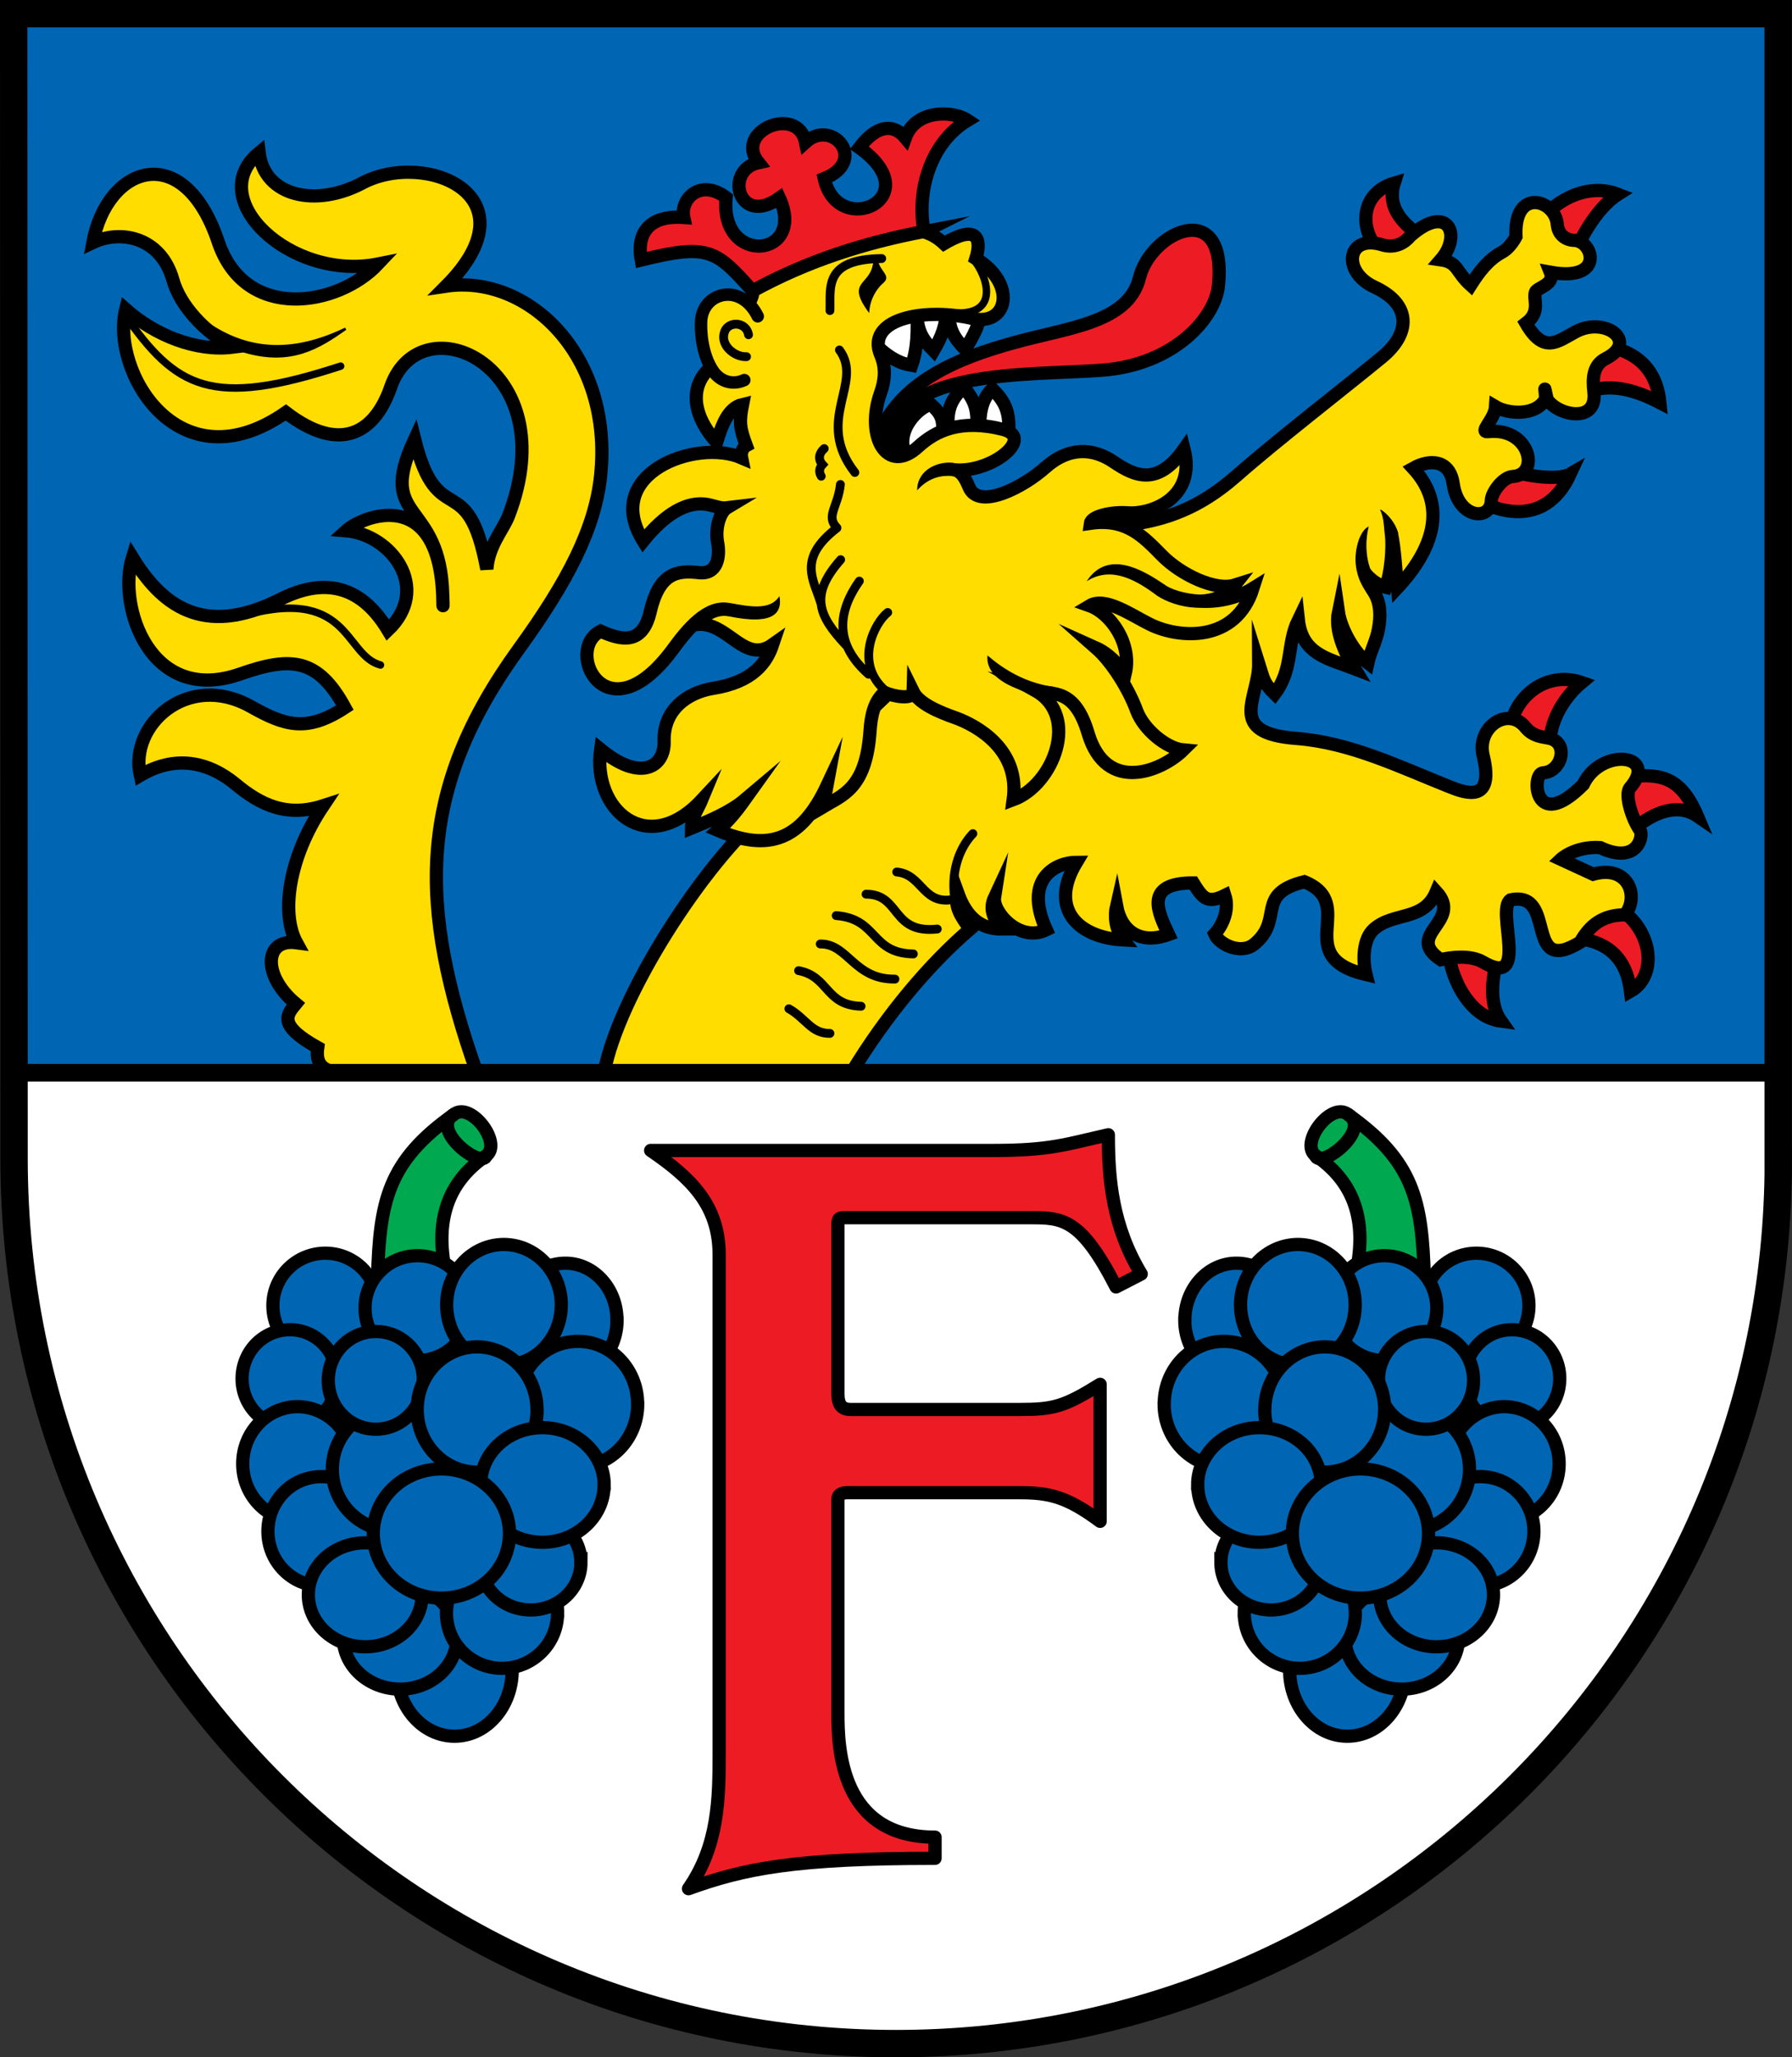 <svg width="719.65" height="826" xmlns:xlink="http://www.w3.org/1999/xlink" xmlns="http://www.w3.org/2000/svg"><rect width="100%" height="100%" fill="#333333" stroke="none"/><path d="M5.472 430.7v35.5c0 196.9 158.8 354.3 354.3 354.3s354.4-159.5 354.4-354.3l-.1-35.5z" fill="#fff"/><path d="M714.1 430.7V5.5H5.5l-.03 425.2h708.6z" fill="#0f47af" style="fill:#0066b3;fill-opacity:1"/><g stroke="#000"><g fill="#da121a" stroke-width="5.315" transform="translate(-.198)"><path d="M371.3 93c-24.1 4.6-47.2 12.1-68.9 23.8-14.6-16.4-17.6-19.1-44.7-12.4-2-11.1 3.5-18.1 17.1-17.1-1.6-7.4 6.7-15.8 17-8-2.7 27.7 32.4 24.2 21.4.2-16.4 11.8-22.4-11.2-8.4-14.2-10.1-12.7 15.8-23.4 18.9-8.2 10.8-9.8 25.2 7.5 7.5 14.6 5.5 24.5 42.3 7.7 14.1-12.4 6.7-8.9 13.5-10 18.5-4 4.1-11.4 19-11 25-7-15 9-20.6 28.5-17.5 44.7zm-13.1 88.7-5.6-5.7c8.3-22.9 33-32.4 54.7-38.4 21.8-6.1 46-7.9 50.5-26.1 4.6-18.6 35.4-32.8 31.7 3.3-1.3 12.7-17.5 31.5-46.3 33.8s-88.6-1.3-85 33.1z" stroke-miterlimit="8" style="fill:#ed1c24;fill-opacity:1"/><path d="M261.5 461.9c16 10.9 27.5 21.9 27.5 41.8v200.6c0 17.6-.2 36.6-12.3 54 22.4-8.1 42.8-12.2 99-12.2v-8.5c-38.2 0-39-36-39-49.8v-86c0-1.6 1.4-2.5 3.801-2.5h69c12 0 19 1.5 32.5 11.5v-55c-14.5 9-18.7 10.1-32.5 10.1h-67.6c-3.8 0-5.2-2-5.2-6.4v-67.7c0-2.2.2-2.899 2.3-2.899h74.6c13.1 0 20.5-.101 34.8 27.8l10.1-5.2c-11.6-19.2-13.2-38-13.2-55.9-17.3 3.9-23.4 6.301-46.1 6.301h-137.7z" stroke-linejoin="round" style="fill:#ed1c24;fill-opacity:1"/><g id="a" stroke="#000" stroke-width="5.315"><path d="M151.8 513.2c.9-30.9 4-47 31-66 6.8-4.7 19.4 12.1 12.5 16.9-13.5 9.301-21.2 23.6-16 47.3z" fill="#078930" style="fill:#00a94f;fill-opacity:1"/><path d="M151.9 524.2c0 11.66-9.426 21.05-21.02 21.05-11.66 0-21.09-9.396-21.09-21.05s9.426-21.05 21.09-21.05c11.6 0 21 9.4 21 21z" fill="#0f47af" style="fill:#0066b3;fill-opacity:1"/><path d="M188.9 525.2c0 11.66-9.426 21.05-21.02 21.05-11.66 0-21.09-9.396-21.09-21.05s9.426-21.05 21.09-21.05c11.6 0 21 9.4 21 21zM248 530c0 12.64-9.346 22.83-20.84 22.83-11.56 0-20.91-10.19-20.91-22.83s9.346-22.83 20.91-22.83c11.4-.1 20.8 10.1 20.8 22.8z" fill="#0f47af" style="fill:#0066b3;fill-opacity:1"/><path d="M225.6 523.9c0 13.43-10.3 24.26-22.98 24.26-12.75 0-23.05-10.83-23.05-24.26s10.3-24.26 23.05-24.26c12.7.1 23 10.9 23 24.3z" fill="#0f47af" style="fill:#0066b3;fill-opacity:1"/><path d="M256.3 563.7c0 13.93-10.78 25.16-24.04 25.16-13.34 0-24.12-11.23-24.12-25.16s10.78-25.15 24.12-25.15c13.2-.1 24 11.2 24 25.1zM135.6 553.5c0 10.86-8.547 19.62-19.06 19.62-10.57 0-19.12-8.759-19.12-19.62s8.547-19.62 19.12-19.62c10.5-.1 19.1 8.7 19.1 19.6z" fill="#0f47af" style="fill:#0066b3;fill-opacity:1"/><path d="M142 587.7c0 12.71-9.925 22.95-22.13 22.95-12.28 0-22.2-10.24-22.2-22.95s9.926-22.95 22.2-22.95c12.1.2 22.1 10.4 22.1 23.1z" fill="#0f47af" style="fill:#0066b3;fill-opacity:1"/><path d="M150.6 614.8c0 12.15-9.586 21.94-21.37 21.94-11.86 0-21.44-9.795-21.44-21.94 0-12.15 9.586-21.94 21.44-21.94 11.8-.1 21.4 9.7 21.4 21.9zM205.9 670.5c0 14.72-10.38 26.58-23.15 26.58-12.85 0-23.23-11.86-23.23-26.58s10.38-26.58 23.23-26.58c12.7.1 23.1 11.9 23.1 26.6z" fill="#0f47af" style="fill:#0066b3;fill-opacity:1"/><path d="M183.7 657.3c0 11.56-10.23 20.87-22.8 20.87-12.65 0-22.87-9.316-22.87-20.87 0-11.56 10.23-20.87 22.87-20.87 12.5 0 22.8 9.4 22.8 20.9z" fill="#0f47af" style="fill:#0066b3;fill-opacity:1"/><path d="M169.7 640.3c0 11.56-10.23 20.87-22.8 20.87-12.65 0-22.87-9.316-22.87-20.87 0-11.56 10.23-20.87 22.87-20.87 12.5 0 22.8 9.4 22.8 20.9zM224.1 647.7c0 12.25-9.984 22.12-22.26 22.12-12.35 0-22.34-9.874-22.34-22.12s9.984-22.12 22.34-22.12c12.4 0 22.3 9.9 22.3 22.1zM182.8 589.9c0 13.66-11 24.67-24.53 24.67-13.61 0-24.61-11.01-24.61-24.67s11-24.67 24.61-24.67c13.5 0 24.5 11.1 24.5 24.7z" fill="#0f47af" style="fill:#0066b3;fill-opacity:1"/><path d="M170.2 554.2c0 10.86-8.547 19.62-19.06 19.62-10.57 0-19.12-8.759-19.12-19.62s8.547-19.62 19.12-19.62c10.6 0 19.1 8.7 19.1 19.6z" fill="#0f47af" style="fill:#0066b3;fill-opacity:1"/><path d="M215.9 565.9c0 13.93-10.78 25.15-24.04 25.15-13.34 0-24.12-11.23-24.12-25.15s10.78-25.15 24.12-25.15c13.2.1 24 11.4 24 25.3zM233.5 627.3c0 10.57-9.026 19.09-20.12 19.09-11.16 0-20.19-8.521-20.19-19.09s9.026-19.09 20.19-19.09c11 0 20.1 8.5 20.1 19.1z" fill="#0f47af" style="fill:#0066b3;fill-opacity:1"/><path d="M242.8 596.2c0 12.74-11.1 23.01-24.76 23.01-13.74 0-24.84-10.27-24.84-23.01s11.1-23.01 24.84-23.01c13.6 0 24.8 10.3 24.8 23z" fill="#0f47af" style="fill:#0066b3;fill-opacity:1"/><path d="M204.8 615.7c0 14.35-12.24 25.93-27.3 25.93-15.15 0-27.39-11.57-27.39-25.93s12.24-25.93 27.39-25.93c15 0 27.3 11.6 27.3 25.9z" fill="#0f47af" style="fill:#0066b3;fill-opacity:1"/><path d="M182.8 447.2c-10.7 6.1 11.2 22.7 12.7 16.7" fill="none"/></g></g><g stroke-width="5.315"><path d="M191.7 430.7c-23.7-67.3-24.2-113.4 16.8-170.1 19.8-27.3 30.7-48.5 32.9-69.6 5.1-48.6-29.4-81-62.1-76.1 36.2-36.3-8.301-54.8-33.6-41.4-18.7 9.9-39.33 5.4-41.45-12.2C81.76 79.8 117 113 152 106c-16 17-53.29 23.4-64.17-8.9-13.89-41.4-44.6-30.6-50.36.3 11.14-5.3 27.29-2.3 32.17 15 2.87 10.3 12.71 20.9 23.92 27-14.35 1.8-30.91-4.6-42.88-15.2-6.11 24.9 21.23 71.4 64.32 41.4 21.8 16.7 35.7 8.3 42.1-10.2 12-34.8 70.6-8.5 47.3 51.8-2.2 5.6-8 11.8-8.7 21.3-7.7-41.5-19.7-14.5-29-52.2C151 210 177.1 200 178 239c.101 6.1.2 5.1 0 0-1.8-44-32.2-31.9-38.8-25.9 18.1 1.5 34.4 23.1 16.8 39.9-10-16.6-24.1-22-43.2-12.4-31.66 16.1-48.26 1.4-59.43-16.8-6.08 19.5 7.09 59.5 43.32 46.8 20.21-7.1 31.11-6.5 42.01 13.5-15.4 10.1-24.2 7.2-37.72-.4-25.48-14.3-48.99 7.5-44.45 27.6 13.98-8.3 27.33-5.5 38.23 3.5 9.85 8.2 20.44 13.5 35.24 8.7-14.1 21-17 43.5-10.7 55-13.16-1.8-13.78 13.3-.301 24.5-3.6 4.4-7.5 8.5 8.801 17.6-.801 5.7.899 10.1 10.8 10.1z" fill="#fcdd09" style="fill:#fd0;fill-opacity:1" transform="translate(-.198)"/><path d="M603 380.5c-4 11-5 22.5 0 29.5-15-2-21.5-22.3-21-29.5zm45.9-16.5H623v13c27-3.1 31 13 32 21 11.5-6.5 8.6-26.2-6.1-34zm2.8-52v25c9-9.1 20.7-15.8 30.2-9.3-7.5-17.7-16.6-16.9-30.2-15.7zM606 298h16.7c0-7.1 4.3-17 12.7-24-14.4-5-29.4 6-29.4 24zm-1-110c3.9 2.5 20.5 5.4 25.8 2.3-10.6 23-31.4 13.7-36.8 10.7zm33-50 1.101 18.9c9-2.9 18.5 0 27.7 4.8-1.8-18.4-15.8-22.9-28.8-23.7zm-19-49v20h11c3-11 11.1-25.4 20-31-13.9-5.4-27.8 4.9-31 11zm-59 16 11.9-9.4c-7.3-4.9-15.1-11.6-11.8-22.1-16.4 4.8-13.9 24.9-.1 31.5z" fill="#da121a" style="fill:#ed1c24;fill-opacity:1" transform="translate(-.198)"/><path d="M242.8 430.7c5.5-30.4 39.7-84.1 65.7-105.8l118.6-113.6c35.1 2.1 53.2-5.9 69.7-20.3 15.4-13.6 43.8-35.6 58.4-47.6 11.5-9.5 12-21.2-3.1-28.2-13.2-6.1-11-21.3 3.2-16.9 5.3 1.6 9.2-1 11.3-3.6 15.2-13.4 20.8-.2 12.2 9.6 7 1 6 4.8 12 10.2 3.5-5.5 7.1-10.3 12.7-13.3 3.4-1.9 5.5-6.2 5.5-6.2-1-20 15.9-14.9 16.6-4.8.4 4.1 3.4 6.2 6.8 6.3 7.7.2 12.4 16.8-9.6 12.8 2 5-5.3 6.1-6 8-1 3 2.3 7.9-3.8 12.5 7.2 12.5 12.7 7.3 19.8 3.5 11.8-6.5 25.8 3.8 12.2 10.7-5.2 2.6-5.3 8.2-4.7 13.4 1.5 12.9-14.7 9.4-18.8 2.9-1.7-7.7-.4-2.6-.7 0-4 7-15.3 5.8-20 3-.3 5-6.9 10.4-3 10 16.8-1.9 21.1 17.3 10 18-4.2.2-8.7 6.7-8.7 9.7-.3 8.3-13.3 7.3-15.3-6.7-1.4-9.9-9.5-10-16.1-6.3 14 15.2 8 32.7-6.3 48-.5-5-1.1-15.9-2.4-21.6.6 6-.2 15.4-2.3 21.4-3.3-.8-8.3-4.5-9.1-7.5.8 4.3 2.8 6.9 4.5 9.7 2.6 4.3 2.6 9.5 1.7 14.4-.8 4.8-3.3 9.2-4.3 13.8-5.9-4.5-10.9-14.2-11.8-20.4-1.4 6.9 2 15.5 6.5 22.7-10.4-4-21.1-5.7-22.6-19.6-4.8 9.9-1.9 19.6-9.5 29.7-4.7-4.6-4.5-6.3-6.4-12.3.1 14.2-13.5 28.1 15.4 30.2 21.5 1.7 41.2 11.4 61.3 19.4 6.5 2.6 18.1 6.7 13.4-12.6-2.7-11.3 10-20 17-11.3 2.8 3.5 6.4 3.8 9 4.3 8.7 1.3 5.9 13.6-2 14-4.6.2-3.8 24.7 16.2 4.7 7-15 30.6-12.4 18.8 1.3-2.3 2.6.8 12.5 4 17 1.6 2.1-.9 14.1-16 7-10.2-.6-15.8 4.7-15.8 4.7l13 6c14-4 18.7 8.8 12.8 16.3-9 0-14.2 4.2-18 11-23 14-9-21-28-17-6 4 8 36-11 25-5-3-13-2-17-1-15-10 9.2-15.3-1.8-27.3-5 12-17 8-25 15-4.4 3.8-4.7 12.4-3.2 18.3C518 384 546 363 524 354c-20 5-8 15-20 25-5.4 4.5-14.2.2-16-4 3.4-3.7 5.9-9.9 4.1-15.5-7.1 3.5-8.9 1.1-12.7-5-20.4-.1-13.8 12.3-9.9 20.7-11.3 4.1-19-1.2-20.9-11.5-.9 3.9-.6 9.3 2.8 13.7-17.7-.9-30.4-12.1-18.9-31.2-7.9 0-21.6 6.3-12.1 27.1-10.8 5.3-21.7-7.2-20.8-13-2 4.3-.9 8.1 3.1 12.7-8.6.1-14.3-4.6-17.8-14.3-1.7 5 1.2 9.3 4.9 14.3-16.2 13.9-33.3 34-47.7 57.7z" fill="#fcdd09" stroke-miterlimit="8" style="fill:#fd0;fill-opacity:1" transform="translate(-.198)"/></g><g stroke-linecap="round"><path d="M390.702 334.7c-4.8 5-8.8 13.9-7.4 25.2" fill="none" stroke-width="3.543"/><path d="M554.502 204.8c2.6 1.6 5.8 5.3 6.8 9.2l-5 .8c-.4-3.9-.4-6.9-1.8-10zM545.002 228.9c-1.5-6.8.9-15.2 4.4-17.2-1.2 4.9-1.2 11.1.5 16.1z" stroke-miterlimit="8" stroke-width=".354"/></g><path d="M393.402 172.5c0-6.4.6-11.9 5.1-16.4 4.8 4.9 7 8.7 6.6 17zm-1-1.1c0-6.4-.301-9.9-5.4-16-4.8 4.9-6.7 8.3-6.3 16.6zm-13.9 4.4c.4-7.1.1-9.1-4.6-13.4-4.801.8-14.8 10.6-10.2 20.1zm15.3-52.2c0 6.4-2.9 11.2-6.2 16.7-4.7-5-6.9-8.4-6.5-16.7h12.7zm-25.6 1.6c.3 7.2.399 14.3-2.101 21.5-4.8-.8-10.1-3.3-16.8-10.7 4.2-6.1 8.1-12.6 18.9-10.8zm11.8-.8c0 6.4-1.9 10.9-5.1 16.4-4.801-4.9-7-8.7-6.601-16.9l11.7.5z" fill="#fff" stroke-miterlimit="8" stroke-width="5.315"/><path d="M292.1 124.6c4.899-.1 9.7-.7 10.6-7.9 21.7-11.9 44.6-19.2 68.3-23.7 2.601.8 5.3 2 8.3 4.8 14.7-8.7 14.8-.4 12.8 6C409 114 405 132 389.499 127.6c-19.1-4-41.7.7-35.6 15 2 4.7 1.899 9.6-.101 15.2-6.199 17.5 2.7 33.1 15.2 21.5 6.9-6.3 16.9-11.2 34-6.9 13.3 3.4-5.5 18.3-20.5 16.1 3.8.2 5.4 3.7 6.9 7.2 4 9.2 21.9-.2 30.6-8 9.601-8.5 19.3-7.8 27.5-2.2 8.601 5.8 17.6 9.8 28.2-5.2 5 19.7-13.2 26.3-22.6 25.6-6.301-.5-14.6 1.3-15 4.2 14.5-2.1 21.3 5.4 28.8 13 7.399 7.5 21.3 14.3 29.2 11.8-8 10.2-23.5 6.3-29.8 2 6 4.3 23.3 7.9 37.1-.7-6.9 21.8-29.5 20.3-41.3 14.5-7.4-3.6-18-11.3-24.3-7.5 8.2 2.9 17.1 15 14.3 27.2-5-6.5-8.9-9-11.8-10.3 6.601 5.8 13.3 16.8 16.4 25.3 2.8 7.5 12 15.1 18.7 15.7-8.601 8.5-30.9 17.8-38.2-6.6-5.5-18.6-14.3-15.4-21.2-17.2 18 10.1 7.3 37.8-8.899 43.8 2.8-20.3-14.6-29.7-22.9-32.8-7.2-2.5-15-5.9-17.3-10.6-.101 3.5-8.101 1.8-11.5.3-4.101 3.4-5.4 9.3-5.8 15.5-1.601 23.3-11 25.7-19.5 30.8 1.199-3.2 1.5-5 2.199-8.8-10.2 21.7-23.2 26.7-43.8 17.9 4.1-3.6 7.199-7.3 10.7-12.2-5.8 4.9-14.7 8.6-21.3 11.3 0-4.3 2.7-7.9 4.101-11.3-21.9 23.5-44 3.8-40.6-20.3 16.3 13.4 25.8 6.8 25.5-3.2-.399-12.7 9.3-19.6 19.5-21.3 16.2-2.5 21.7-10.4 24.1-17.6-11.4 8.1-17.9-9.2-30.2-8.1 1.399-3 6.899-7 12.8-5.9-8.7-2-16.8 7.8-22.7 15.9-26.7 36.2-43.9.2-29-7.3 8.4 3.8 16.8 5.6 19.9-7.7 3.6-15.6 10.7-16.8 19.4-15.8 7.8 1 8.7-6.7 7.7-12-1.2-6.3 1.2-12.5 3.7-14-2.5.3-4.7-.7-7.5-1.3-8.5-1.7-17.5 3.9-26.1 14.6-16.8-27 21.2-41.3 39.5-33.4-.4-1.9.399-4.1 1.899-4.9-2.6-7-2.899-9.5-1.5-16.5-6 1.4-8.399 8.7-10.4 15.2-16-17.9-6.5-33.5 10.8-35.3" fill="#fcdd09" stroke-miterlimit="9.6" stroke-width="5.315" style="fill:#fd0;fill-opacity:1" transform="translate(-.198)"/><g stroke-linecap="round" stroke-miterlimit="8" stroke-width=".354"><path d="M411.002 277.4c-3.6-1.6-14.8-5-14.3-13.9 6.1 5.2 14.4 10.5 25.4 12.3zM464.902 239.1c-8.301-6.2-18.1-12-27.9-6.3 8.3-11.7 21.7-4 30.6 2.1zM382.102 190.9c-3.8-.2-8.8.4-13.6 5.5.3-7.9 8.5-11.1 14.2-10.4zM292.302 247.2l.9-4.9c8.1 1.5 16 2.9 19.7-2.5 1.8 11.1-12.2 9.1-20.6 7.4zM354.602 113.5c-2.7 2.3-5.3 6.4-5.7 11.7-9.4-12.9 1.4-10.1 2-20.6 0-.7 1.3.5 1.5-.2.7 4.7 5.5 6.3 2.2 9.1z"/></g><path d="M714.102 466.2V5.5H5.502l.145 459.9c.176 196.9 159.3 355.1 354.2 355.1s354.3-158.1 354.3-354.3z" fill="none" stroke-linecap="square" stroke-width="11"/><path d="M5.472 430.7h708.6" fill="none" stroke-width="7.087"/><path d="M82.352 129.2c18.16 13 36.84 12.2 56.44 2.8-10.8 7.6-21.9 14.6-40.64 9.1l-15.81-11.9z"/><g stroke-linecap="round"><path d="M304.5 127c-6.8-13.7-21.7-9.7-22.7 1.4-.301 3.5 0 13.9 5 20.9 2.899 4 7.8 5.4 12.3 3.3" fill="#fcdd09" stroke-miterlimit="5" stroke-width="5" style="fill:#fd0;fill-opacity:1" transform="translate(-.198)"/><path d="M300.602 134.4c-.8-4.8-6.9-5.6-9.2-2.1-3.1 5.8 3.5 11.2 8.4 10.9m33.5-18.5c.3-9.3-2.6-20.6 20.8-20.9m-16.6 90.7c-1 9.1-6 12.7-1.4 17.4m0 .1c-16 12.3-9.3 20.8-6.5 30m8-17.3c-12.4 14.1-9.2 22.3 2.2 34.4m5.3-25.8c-10.3 14.6-8.2 26.9 3.7 37.4m7.7-24.8c-5.1 4-13.3 19.6-1.8 30.6m-23.7-96.4c-2.1 1.8-2.6 4.3-.7 6.4-1.2 1.3-1.6 2.9-.5 4.7m7.3-50.7c9.9 13.3-10.2 28.1 6.2 49.2m16.8 160.4c10 .9 10.4 12.5 21.5 11.2m-33.8-2.3c14 0 10 16 28.6 14m-40.6-5.4c16.9 1.3 13.7 15.1 31 15.4m-37.4-4c11.1-.2 13.6 14.3 30 14.1m-38.7-3.4c12.2 2.3 10.7 13.9 25.1 14.3m-29 1c6.9 3.9 9 10 16.5 9.9" fill="none" stroke-width="3.543"/><path d="M49.802 126c21 30 35 38 87 21m-42 101c46-14 43 15 58 19m238.2-162.7c5 5.6 12.4 24.4-11.4 21" fill="none" stroke-width="3"/></g></g><use transform="matrix(-1 0 0 1 723.8 0)" width="720" height="827" xlink:href="#a"/></svg>